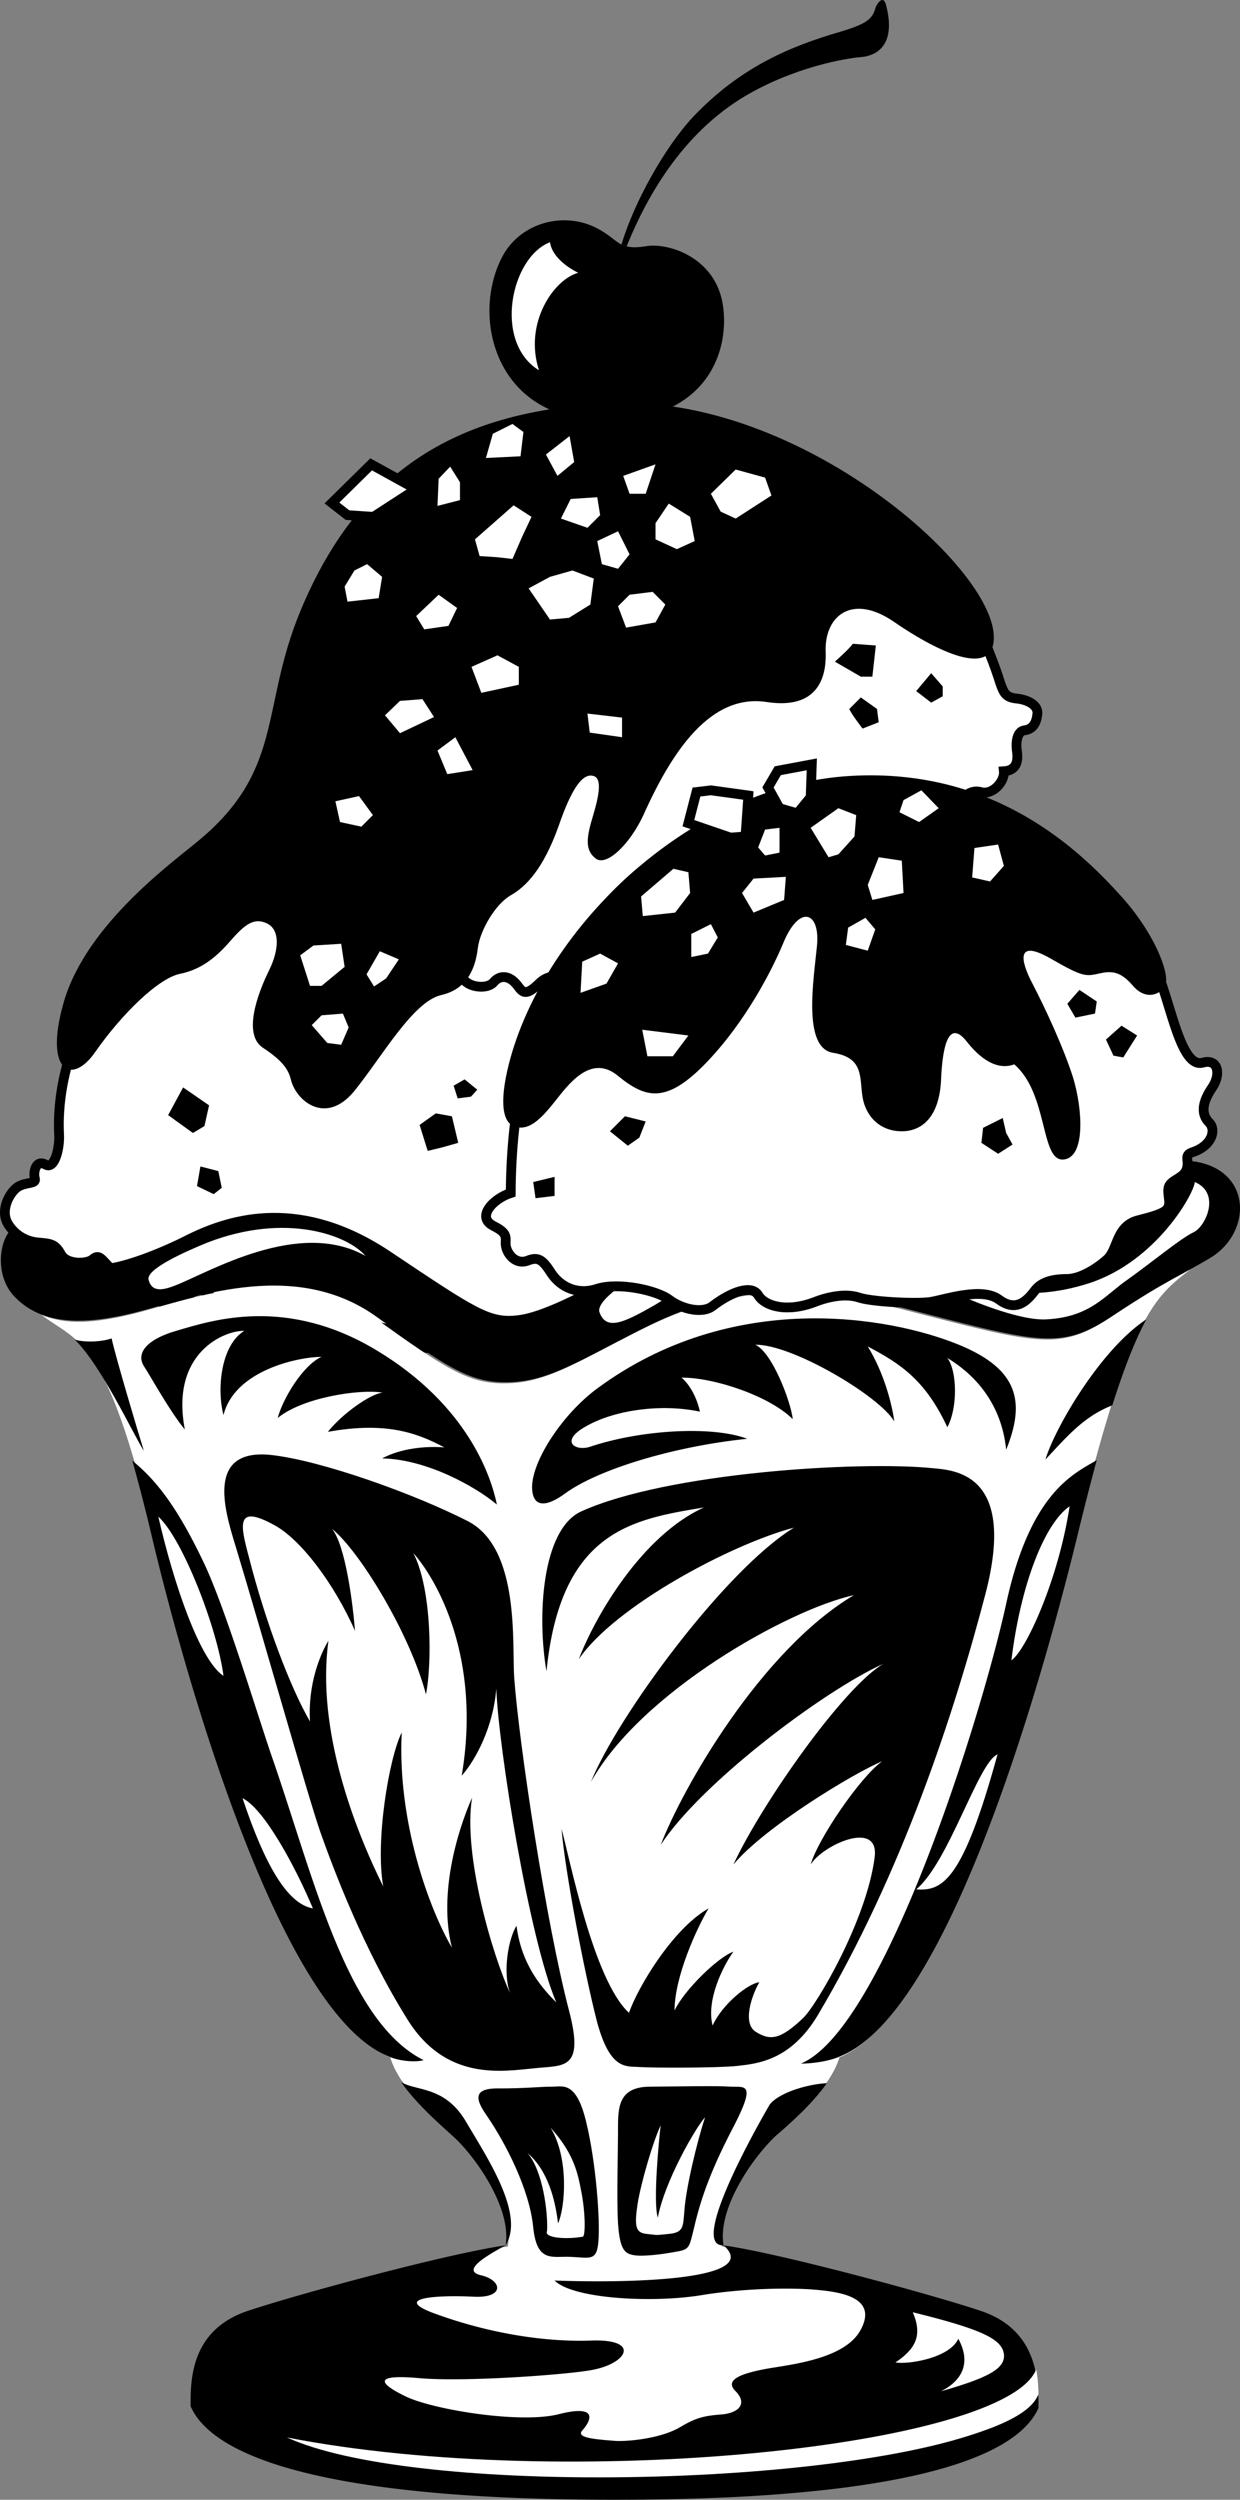 <svg width="286.649" height="577.714" viewBox="0 0 214.987 433.285" xmlns="http://www.w3.org/2000/svg"><rect x="0" y="0" width="214.987" height="433.285" fill="#808080" stroke="none"/><path style="fill:#fff;fill-opacity:1;fill-rule:nonzero;stroke:none" d="M309.125 419.477c-2.352-46.856-34.48-55.067-54.2-53.204-28.98 2.801-49.222 29.36-48.1 51.301.12 2.106-.696 6.031-2.302 5.2-1.793-1.02-2.21 1.398-1.898 2.402.254.972-1.441.55-2.898 1.398-1.368.848-3.207 3.953-1.801 6.403 1.422 2.355 3.68 3.203 5.5 3.296 1.855.188 2.703.188 3.699 2 .98 1.864 4.512 1.72 5.5.903.992-.88 1.445-.219 2.398.8 1.7 1.852 2.704 2.93 4.704 2.297 1.421-.394 2.472 1.551 3.199 2.903.86 1.644 2.933 2.023 4.8 1.199 1.876-.86 3.126-2.848 4.297-1.7 1.086 1.11 3.067 2.524 4.801 1.4 1.656-1.138 5.801-2.079 8.2.3 1.234 1.254 2.78 2.8 4.8 1.7 1.934-1.16 4.477-.31 5.301 1.698.871 1.946 2.566 2.793 4.3 1.704 1.66-1.168 4.766-.325 5.598.5 1.899 1.91 5.95 3.418 10.204 2.296 4.222-1.14 10.816-3.964 12.097-2.597.809.87 2.77 1.644 3.403-.801.687-2.473 3.132-1.7 4.796-1.398 1.727.265 8.508-.868 6.5-2.602-1.949-1.652-.253-5.14 4.301-4.8 1.957.202 3.446-.696 3.403-2.5-.137-1.981 3.91-1.7 5.597-2.802 1.703-1.16 1.043-3.23-2-4.796-2.515-1.387-3.64-1.165-4.199-12.5" transform="translate(-196.576 -220.89)"/><path style="fill:none;stroke:#000;stroke-width:16.953;stroke-linecap:butt;stroke-linejoin:miter;stroke-miterlimit:4;stroke-opacity:1" d="M3091.25 4225.234c-23.516 468.555-344.805 550.664-541.992 532.032-289.805-28.008-492.227-293.594-481.016-513.008 1.211-21.055-6.953-60.313-23.008-51.992-17.93 10.195-22.109-13.985-18.984-24.024 2.54-9.726-14.414-5.508-28.984-13.984-13.672-8.477-32.07-39.531-18.008-64.024 14.219-23.554 36.797-32.03 55-32.968 18.554-1.875 27.031-1.875 36.992-20 9.805-18.633 45.117-17.188 55-9.024 9.922 8.79 14.453 2.188 23.984-8.008 16.993-18.515 27.032-29.296 47.032-22.968 14.218 3.945 24.726-15.508 31.992-29.024 8.594-16.445 29.336-20.234 48.008-11.992 18.75 8.594 31.25 28.477 42.968 16.992 10.86-11.094 30.664-25.234 48.008-13.984 16.563 11.367 58.008 20.781 81.992-3.008 12.344-12.54 27.813-28.008 48.008-16.992 19.336 11.601 44.766 3.086 53.008-16.992 8.71-19.453 25.664-27.93 43.008-17.032 16.601 11.68 47.656 3.243 55.976-5 18.985-19.101 59.493-34.18 102.032-22.968 42.226 11.406 108.164 39.648 120.976 25.976 8.086-8.71 27.695-16.445 34.024 8.008 6.875 24.727 31.328 16.992 47.968 13.984 17.266-2.656 85.078 8.672 65 26.016-19.492 16.523-2.539 51.406 43.008 48.008 19.57-2.031 34.453 6.953 34.024 25-1.368 19.805 39.101 16.992 55.976 28.008 17.031 11.601 10.43 32.304-20 47.968-25.156 13.868-36.406 11.641-41.992 125zm0 0" transform="matrix(.1 0 0 -.1 -196.576 621.11)"/><path style="fill:#000;fill-opacity:1;fill-rule:nonzero;stroke:none" d="m228.324 409.375-2.597 4.8 4.296 3.098 2-1.199.801-3.597-4.5-3.102m3 13.699-.597 3.403 2.898 1.398 1.398-1.102-.597-2.898-3.102-.8m38-7.2 1.403 4.5 2.5-.602 2.796-.796-1.097-4.602-2.801-.5-2.8 2m7.8-7.898-1.898 1.097.699 2.2 2.3-.297 1.098-1.204-2.199-1.796" transform="translate(-196.576 -220.89)"/><path style="fill:#fff;fill-opacity:1;fill-rule:nonzero;stroke:none" d="M276.824 390.375c.692 1.617 4.133 2.105 5.301.8 1.09-1.331 2.598-1.144 3.7 0 1.16 1.114 1.347 3 4.198.2 2.801-2.852 7.32-.215 8.102.5.727.793 1.855.98 3.602-.5 1.644-1.535 2.02-.828 3.5-.398 1.535.418 2.664-.192 4-2.102 1.3-1.86.55-1.672 2.597-1.102 2.098.563 2.66-.191 3.403-1.296.765-1.157 1.14-1.344 3.398-.801 2.266.586 3.02-1.11 4-2.2.902-1.167 1.469-2.113 3.2-1.5 1.655.52 2.976-.421 3.902-1.601.957-1.082 4.914-3.152 6.199-3 1.351.223 3.8-.906 4.898-2.8 1.16-1.876 3.235-2.817 4.2-2.302.917.618 2.046-.136 2.601-1.5.578-1.277 1.52-.898 3-1.097 1.531-.18 5.3-3.192 5.898-4.903.532-1.68 2.606-1.68 4.5-1.5 1.872.2 1.684-1.5 2.204-3.199.609-1.687 2.117-2.254 3.398-1.898 2.063.597 4.18-1.863 4-3.602 2.254-.144 2.441-1.84 2.3-3.199-.234-1.277-.234-3.727 1.302-3.898 1.476-.207 2.043-1.336 2.199-2.801.219-1.547-1.664-2.492-3.5-2.7-1.93-.167-2.309-.921-2.903-2.601-.535-1.71-1.078-3.234-1.898-5.3-11.445-30.317-49.871-47.27-78.5-40.9-40.043 8.993-46.719 47.126-45.602 77.302-2.625.714-4.128 1.093-3.398 3.398.773 2.215 4.543 1.84 6.398 1.8 1.91.04 1.157 1.548 1.903 3.4.762 1.913 1.89 1.913 4.199 1.902 2.215.011 3.719 1.52 4.898 2.296 1.082.73 4.473 4.122 6.403 4.102 1.84.02 10.879-.36 12.398 3" transform="translate(-196.576 -220.89)"/><path style="fill:none;stroke:#000;stroke-width:16.953;stroke-linecap:butt;stroke-linejoin:miter;stroke-miterlimit:4;stroke-opacity:1" d="M2768.242 4516.25c6.914-16.172 41.328-21.055 53.008-8.008 10.898 13.32 25.977 11.445 36.992 0 11.602-11.133 13.477-30 41.992-1.992 28.008 28.516 73.204 2.148 81.016-5 7.266-7.93 18.555-9.805 36.016 5 16.445 15.352 20.195 8.281 35 3.984 15.351-4.18 26.64 1.914 40 21.016 13.007 18.594 5.507 16.719 25.976 11.016 20.977-5.625 26.602 1.914 34.024 12.968 7.656 11.563 11.406 13.438 33.984 8.008 22.656-5.86 30.195 11.094 40 21.992 9.023 11.68 14.688 21.133 31.992 15 16.563-5.195 29.766 4.22 39.024 16.016 9.57 10.82 49.14 31.523 61.992 30 13.515-2.227 38.008 9.062 48.984 28.008 11.602 18.75 32.344 28.164 41.992 23.008 9.18-6.172 20.47 1.367 26.016 15 5.781 12.773 15.195 8.984 30 10.976 15.313 1.797 53.008 31.914 58.984 49.024 5.313 16.797 26.055 16.797 45 15 18.711-1.993 16.836 15 22.032 31.992 6.093 16.875 21.172 22.539 33.984 18.984 20.625-5.976 41.797 18.633 40 36.016 22.54 1.445 24.414 18.398 23.008 31.992-2.344 12.773-2.344 37.266 13.008 38.984 14.765 2.07 20.43 13.36 21.992 28.008 2.187 15.469-16.64 24.922-35 26.992-19.297 1.68-23.086 9.22-29.024 26.016-5.351 17.11-10.78 32.344-18.984 53.008-114.453 303.164-498.71 472.695-785 408.984-400.43-89.922-467.187-471.25-456.016-773.008-26.25-7.148-41.289-10.937-33.984-33.984 7.734-22.148 45.43-18.398 63.984-18.008 19.102-.39 11.563-15.469 19.024-33.984 7.617-19.14 18.906-19.14 41.992-19.024 22.148-.117 37.188-15.195 48.984-22.968 10.82-7.305 44.727-41.211 64.024-41.016 18.398-.195 108.789 3.594 123.984-30zm0 0" transform="matrix(.1 0 0 -.1 -196.576 621.11)"/><path style="fill:#000;fill-opacity:1;fill-rule:nonzero;stroke:none" d="M303.727 290.773c-26.047.82-44.383 10.188-55.102 36.102-7.035 17.055-2.656 27.648-18.2 40.2-5.355 4.343-19.35 14.855-22.902 27.902-3.27 11.714 1.524 14.156 5.602 8.199 4.59-6.555 10.945-12.77 14.7-13.5 3.78-.778 6.343-2.992 8.698-5.7 2.524-2.894 4.122-4.117 6.403-3 2.242 1.141 1.988 4.59.398 7.899-2.3 4.64-4.562 11.328-1.199 13.602 3.418 2.246 4.465 3.77 4.898 5.597.922 3.664 6.055 7.95 11 1.903 4.848-6.008 10.125-15.426 15-16.602 4.918-1.086 6.047-5.23 6.403-8.2.398-3.058 3.039-7.577 5.699-9.1 2.613-1.49 5.625-4.505 8.3-12 2.598-7.575 4.485-9.083 6-8.7 1.497.371 1.122 3.012 0 6.8-1.14 3.743-1.515 6.005.4 7.5 1.85 1.516 5.945-2.421 8.3-7.5 4.945-11.042 11.633-21.12 21.398-19.6 9.825 1.495 10.317-5.665 10.204-8.7-.239-6.195 4.52-10.148 11.699-5.3 7.136 4.945 16.054 9.273 17.3 4.198 2.833-11.449-32.203-42.953-65-42" transform="translate(-196.576 -220.89)"/><path style="fill:#fff;fill-opacity:1;fill-rule:nonzero;stroke:none" d="m256.824 310.176-2.699-2.102 6.8-6.699 7.802 4.3-7.403 4.802-4.5-.301" transform="translate(-196.576 -220.89)"/><path style="fill:none;stroke:#000;stroke-width:16.953;stroke-linecap:butt;stroke-linejoin:miter;stroke-miterlimit:4;stroke-opacity:1" d="m2568.242 5318.242-26.992 21.016 68.008 66.992 78.008-43.008-74.024-48.008zm0 0" transform="matrix(.1 0 0 -.1 -196.576 621.11)"/><path style="fill:#fff;fill-opacity:1;fill-rule:nonzero;stroke:none" d="m272.625 303.875-.2 4.7 3.9-1v-3.098l-1.7-2.704-2 2.102m9.398-7.801-1.199 4.2 6-.297.5-4.204-1.898-1.398-3.403 1.7m3.602 12.402-6.7 5.898.802 2.898 3.097.204 2.602.296 1.699-3.898 1.602-3.398-3.102-2m5.602-8.801 2 3.699 2.898-2.398-.8-4.5-4.098 3.199m4.296 7.699-1.699 3.398 4.602 1.602 2.199-2.2-.5-3.1-4.602.3m9.102-4 1.102 3.102h2.796l1.704-5.102-5.602 2m19.5-1.102-4.3 4.204 1.698 3.097 2.602 1.2 6.2-4-1.098-3.098-5.102-1.403m-18.398 21.704-2 2 1.398 3.699 5.102-.903 1.699-3.097-2.2-2.2-4 .5m4.501-12.402v2.801l3.699 1.7 3.097-1.4-.796-4.198-3.704-2.301-2.296 3.398m-6.5 1.403-3.602 1.699.8 4 2.802.8 2-2.5-2-4m-11.801 7.899-3.7 2 3.7 5.398 3.3-.296 3.7-2.301.597-4.5-3.699-1.403-3.898 1.102m-19.301 3.102-3.898 3.699 1.398 2.3 4.2-.601 1.5-3.102-3.2-2.296m-16.301-1.403.5 2.602 5.403-.602.597-3.699-2.597-2.2-2.204 1.098-1.699 2.801m9.602 19.801-2.602 2.5 2.602 3.102 5.898-2.801-2-3.102-3.898.301m16.898-7.898-4.5 2 1.7 4.5 6.5-1.403v-3.097l-3.7-2m15.602 10.097.398 3.301 5.602.8v-3.402l-6-.699" transform="translate(-196.576 -220.89)"/><path style="fill:#000;fill-opacity:1;fill-rule:nonzero;stroke:none" d="M344.426 332.477c-.555.855-3.102 3.097-3.102 3.097l4.5 2.602h2l.602-5.403-4-.296m13.597 5.097-2.597 3.102 2.597 2 2-1.102v-1.699l-2-2.3m-14.199 6.198c.328.86 2.301 3.403 2.301 3.403l2.8-1.102-.3-2.3-2.8-2-2 2" transform="translate(-196.576 -220.89)"/><path style="fill:#fff;fill-opacity:1;fill-rule:nonzero;stroke:none" d="m258.824 358.875-4.097.898.796 3.602 3.704.8 2-2-2.403-3.3m-10.199 27.602 1.7 5.296h2l4-3.296-.598-4-4.801.296-2.301 1.704m3.699 10.398 3.7-.3 1 2.402-1.297 3-2.403-.301-2.699-3.102 1.7-1.699m7.8-7.102 1.3 2.102 2.098-1.398 2.204-3.301-3.301-1.403-2.301 4m15.398-41.097-3.097 2.3 1.699 4.098 4.398-.699-3-5.7m46.204 261.598c-1.122-6.449 5.285-15.492 9.097-18.898 3.723-3.371 9.727-8.648 11.301-13.898 20.3-8.313 37.254-74.993 41-90.403 9.328-38.207 13.516-41.289 19.898-46.199-3.37 1.871-6.347 3.328-13.699 8.2-9.289 6.222-12.68 4.812-38.097-1.7-25.442-6.484-39 1.707-47.801 6.2-8.719 4.55-13.239 7.093-19.5 7.1-6.172-.007-10.13-2.55-22.301-11.3-14.738-10.652-33.035-2.836-42.602-.602-7.41 1.762-11.734 1.504-15.296 0 6.367 4.872 11.32 3.606 19.5 38.301 3.605 15.442 20.687 82.09 41 90.403 1.562 5.25 7.566 10.527 11.296 13.898 3.805 3.406 10.207 12.45 9.102 18.898-10.195 1.461-35.578 8.336-44.5 11.301-9.96 3.23-10.148 11.278-10.102 16.2 2.211 4.87 11.7 16.152 73.5 16.101 61.77.05 70.579-10.945 72.801-15.8.04-4.942-.148-13.27-10.097-16.5-8.512-2.821-34.317-9.84-44.5-11.302" transform="translate(-196.576 -220.89)"/><path style="fill:#000;fill-opacity:1;fill-rule:nonzero;stroke:none" d="M402.426 422.074c11.328.817 11.515 12.41 3.898 16.903-5.086 3.035-7.355 3.703-16.699 9.898-9.309 6.234-12.695 4.82-38.102-1.7-25.453-6.476-39.015 1.72-47.796 6.2-8.739 4.563-13.258 7.105-19.5 7.102-6.192.004-10.149-2.54-22.301-11.301-14.754-10.64-33.055-2.824-42.7-.602-10.64 2.551-16.347.887-20-2.8-3.62-3.59-2.847-9.876-.601-11.899 1.402 1.695 3.262 2.324 4.8 2.398 1.856.188 2.704.188 3.7 2 .98 1.864 4.512 1.72 5.5.903.992-.88 1.445-.219 2.398.8 3.043-.335 8.622-2.312 14.102-5.101 7.52-3.71 19.84-7.293 35.2 3 14.984 10.031 17.253 11.55 22 11 6.405-.688 20.53-9.445 27.198-13.102 6.614-3.691 19.903-5.128 27.801-2.597 11.305 3.71 29.246 9.219 38.301 8.097 12.297-1.546 11.996-8.625 14-8.796 1.02-.301 3.645-.395 5.2-1.903 1.042-1.011-.024-2.66.402-4 .398-1.133 2.472-1.508 3-2.8.332-.715.277-1.274.199-1.7" transform="translate(-196.576 -220.89)"/><path style="fill:#fff;fill-opacity:1;fill-rule:nonzero;stroke:none" d="M222.324 442.676c.598 2.379 2.703 1.773 4.7 1 5.804-2.27 21.343-11.594 32.902-5.102-2.938-3.523-13.676-7.62-27.403-2.3-3.933 1.597-10.574 4.566-10.199 6.402m78.199 5.699c1.196 3.207 4.215 1.79 9.602-1.3 3.188-1.876 13.684-9.626 26.7-8.802 10.296.7 19.476 4.407 26.3 7.204 3.281 1.414 10.68 4.359 14.898 4.097 7.664-.398 10.133-4.215 14.204-7 4.199-3.004 9.14-7.101 11.296-8.097 2.082-.98 4.766-6.774.204-8.704-.098 1.93-6.598 13.657-18.204 17.5-11.562 3.786-20.593.653-26.398-1.597-9.887-3.801-19.438-7.2-30.5-7-10.61.09-29.398 10.262-28.102 13.699" transform="translate(-196.576 -220.89)"/><path style="fill:#000;fill-opacity:1;fill-rule:nonzero;stroke:none" d="M371.023 472.176c3.364-8.309 2.137-13.957-8.199-18.2-12.246-4.996-39.297-9.605-62.597 7.5-6.04 4.415-11.313 12.422-11.403 17.098.004 3.754 2.5 3.555 5.7 1.2 5.644-4.133 18.546-8.133 31.601-9.5-6.129-2.31-18.617-1.536-27.3 1.402-2.563.812-5.391-1.028-.4-3.7 4.9-2.695 12.81-3.824 19.5-2.402-.612-2.836-2.027-4.953-3.198-5.898 5.691-.043 15.296 3.203 19.296 7.199-.324-3.008-3.574-11.621-6.5-12.898 6.317-.137 21.575 8.902 24.102 13.296-.41-3.12-1.82-8.492-4.602-13 5.606 2.957 9.985 5.782 13.801 14 1.836-3.414 1.696-9.773 0-12 3.953 2.368 9.324 7.172 10.2 15.903m-142.399-3.5c-2.578-3.114-5.828-9.043-7.102-11-1.27-2 .004-4.543 5.903-6.2 5.969-1.734 18.824-5.972 34.5 3.5 15.687 9.458 19.785 21.75 20.8 26.7-3.703-3.114-12.222-7.871-19.902-8 3.156-1.707 7.442-2.18 10.801-1.903-4.77-2.535-10.14-4.511-20.2-2.699 2.43-3.086 7.376-6.617 9.5-6.8-4.1-.665-13.991.886-18.198 4.402.816-3.23 4.347-9.164 7.597-10.602-4.238.024-15.117 2.426-17 10.102-1.222-4.707-.375-12.196 3.602-14.602-3.274-.137-12.88 3.68-10.301 17.102m-12.699-15.801c.656 3.082 4.613 16.363 5.597 19.5-1.972-3.117-7.406-14.848-12-19.3 1.407.48 4.516.48 6.403-.2" transform="translate(-196.576 -220.89)"/><path style="fill:#000;fill-opacity:1;fill-rule:nonzero;stroke:none" d="M291.324 510.574c-1.652-9.457-.82-24.562 6-27.699 14.903-6.762 48.293-8.79 61-7.5 3.817.36 14.555.926 9.102 21.8-5.473 20.942-14.516 48.446-29 72.9-4.742 8.003-10.567 8.507-14 8.902-3.348.359-14.32.359-16.903.199-2.27-.192-5.093.726-7.398-7.7-2.215-8.527-5.559-26.093-6.2-33.601 1.348 4.73 5.49 26.203 11.7 31.898 1.516-4.375 7.54-14.546 13.8-18.097-2.112 3.55-5.882 11.84-5.902 17.699 1.715-3.602 7.555-9.254 10.204-10.2-1.895 2.645-4.72 8.481-3.602 12.802 1.707-3.754 6.227-7.332 8.102-7.5-1.309 2.238-3.004 7.136-.602 8.597 2.492 1.555 4.238 1.364 8.2-2.398 2.34-2.239 11.01-16.957 12.402-27.903.8-6.585-9.067-2.05-11.102 1.301 1.281-4.48 8.629-15.219 12.398-17.898-4.71 1.926-20.347 11.344-25.796 17.898 4.886-10.511 19.011-30.664 26-34.8-10.38 4.699-31.664 20.71-38.602 31.402 3.738-9.75 17.3-33.672 33.5-43.301-11.305 2.473-36.922 16.785-45.602 32.398 4.536-11.277 23.184-36.707 35.204-44.097-10.887 2.87-31.043 13.605-37.301 22.8 2.867-7.5 10.965-21.437 21.699-26.3-12.238 2.035-24.86 3.922-27.3 28.398m-54.001-22c-1.808-5.941-5.039-16.652 6.2-15.5 8.773.946 25.03 6.805 34.203 11.5 9.101 4.723 7.593 21.477 8 27.102.828 11.387 5.484 42.328 9.5 57.699 2.734 10.398-.93 9.465-5.903 10-5.601.527-15.469 2.363-22.199-8.602-7.48-12-12.594-25.53-15-32.296-2.344-6.797-10.063-34.297-14.8-49.903" transform="translate(-196.576 -220.89)"/><path style="fill:#fff;fill-opacity:1;fill-rule:nonzero;stroke:none" d="M239.727 490.773c-1.48-5.535-2.34-9.203 4.296-5.597 4.618 2.426 10.465 10.148 14.102 18.398-.348-4.48-1.629-14.84-4-17.699 4.746 3.8 13.516 18.117 16.3 28.7 1.055-5.122 1.055-18.305-2.198-24.5 4.168 4.687 11.84 18.25 8.398 38.6 2.344-2.644 5.453-8.296 6-15.1.363 10.195 5.664 43.3 10.398 54.402-2.359-2.391-6.011-6.348-6.898-13.301-1.492 2.433-2.402 8.273-1.102 11.699-2.945-6.254-8.246-23.957-6.597-33.898-2.563 5.796-5.852 16.722-3.5 26-3.996-6.829-9.477-21.899-8.7-37.301-2.238 4.476-4.613 18.98-3.203 26.699-4.882-9.79-11.644-27.121-9.5-42.602-1.414 2.297-3.605 7.57-3.199 14-3.328-5.675-7.715-17.168-10.597-28.5" transform="translate(-196.576 -220.89)"/><path style="fill:#000;fill-opacity:1;fill-rule:nonzero;stroke:none" d="M330.023 585.676c-3.105 5.34-13.843 24.695-8 24.398-1.132-6.437 5.27-15.48 9-18.898 2.672-2.344 6.403-5.637 8.903-9.2-2.809.094-8.11 1.438-9.903 3.7" transform="translate(-196.576 -220.89)"/><path style="fill:#000;fill-opacity:1;fill-rule:nonzero;stroke:none" d="M322.023 610.074c10.168 1.473 35.973 8.489 44.403 11.301 10.035 3.238 10.219 12.023 10.199 16.898-2.238 4.918-11.73 15.915-73.5 15.903-61.797.011-71.285-11.266-73.5-16.2-.047-4.863.14-13.359 10.102-16.601 8.925-2.953 34.308-9.828 44.5-11.3-3.082 1.706-7.887 4.394-4.204 5.198 3.664.887 4.098 4.004-1.398 3.704-5.39-.274-14.996.011-6.2 3.097 8.72 3.13 18.325 4.824 26.802 4.5 8.476-.238 6.074 3.996 0 5.102-4.313.828-22.461 2.144-30.204 1.398-7.671-.652-6.808.887-2.296 3.102 4.527 2.308 19.785 4.851 26.597 3.199 6.75-1.738 5.98.79 4.2 2.8-1.122 1.255 2.136 1.524 5.8 1.802 2.188.113 7.824-.403 11.2-2.403 2.792-1.668 4.199-1.96 7.3-2.199 3.113-.328 4.246-2.023 2.301-4-2.012-1.977.812-3.11 5.898-4 5.086-.805 13.282-1.934 15.801-6.7 2.567-4.84-1.851-6.292-6.8-6.8-5.231-.582-13.75-.309-20.598.8-8.461 1.442-22.48.727-25.7-2.5 13.555.493 36.075-.109 29.297-6.1m-37.796-.001c1.109-6.437-5.297-15.48-9.102-18.898-2.652-2.395-6.488-5.781-9-9.403 2.586 1.614 7.531.625 11.2 6.801 3.679 6.254 10.32 16.145 6.902 21.5m58.097-32.801c20.383-8.296 37.336-74.976 41.102-90.398a497.169 497.169 0 0 1 3.3-12.898c-3.867 2.324-11.492 5.433-15.703 24.898-4.265 19.527-21.218 73.773-35.597 79.7 2.226.007 5.258-.493 6.898-1.302m-78.5 0c-20.304-8.296-37.386-74.945-41-90.398a343.658 343.658 0 0 0-3.3-12.8c3.98 3.26 7.609 7.69 12.3 17.5 3.848 7.956 9.656 27.472 12.2 34.698 7.124 20.758 12.82 45.106 26 51.704-1.5.418-4.383.164-6.2-.704m131.5-127.699c-1.758 3.262-3.672 7.875-5.898 14.903-4.934 1.906-7.899 5.453-11.602 9.398 1.649-5.484 9.563-19.09 17.5-24.3" transform="translate(-196.576 -220.89)"/><path style="fill:#fff;fill-opacity:1;fill-rule:nonzero;stroke:none" d="M224.023 483.773c4.192 3.782 10.22 19.278 11.301 27.602-4.097-2.676-8.617-15.906-11.3-27.602m14.601 48.801c3.762 1.836 9.18 11.914 12.2 19.102-4.528-.781-8.438-7.848-12.2-19.102m143.398-50.597c-4.199 2.847-8.437 13.16-10.097 26.699 2.508-1.672 8.156-13.961 10.097-26.7m-12.5 43.001c-3.332 1.335-8.402 18.652-14.097 23.398 4.527.328 8.058-1.367 14.097-23.398" transform="translate(-196.576 -220.89)"/><path style="fill:#000;fill-opacity:1;fill-rule:nonzero;stroke:none" d="M303.727 589.176c.02-3.531.445-6.637 5.699-6.602 5.199-.035 11.418-.176 13.8 0 2.419.106 4.493-.789.7 6.602-3.836 7.3-5.77 12.433-7 17.8-.856 3.442-.746 3.817-3.102 4.2-2.445.465-5.84.89-7.398.597-1.547-.273-2.395-.98-2.7-5.5-.261-4.52.02-12.714 0-17.097" transform="translate(-196.576 -220.89)"/><path style="fill:#fff;fill-opacity:1;fill-rule:nonzero;stroke:none" d="M308.523 608.074c-1.816-.23-1.949-1.52-1.398-5.199.578-3.664 2.7-10.871 4-13.602-.313 2.45-1.348 13.422-.5 16 1.176-6.347 6.688-15.812 8.2-17.398-1.372 4.129-3.352 12.324-3.598 16.3-.22 2.579-.141 3.645-2.5 3.9-2.809.269-1.774.269-4.204 0" transform="translate(-196.576 -220.89)"/><path style="fill:#000;fill-opacity:1;fill-rule:nonzero;stroke:none" d="M281.023 587.676c-1.625-2.356-2.937-4.762 1.704-4.801 4.68.04 7.882-.336 9.699-.3 1.855-.036 4.117-.884 5.8 6.198 1.708 7.047 2.415 17.075 2.098 20.602-.25 3.54-1.52 2.832-4.8 2.7-3.22-.15-5.852 1.085-6.5-5.098-.63-6.637-4.868-14.739-8-19.301" transform="translate(-196.576 -220.89)"/><path style="fill:#fff;fill-opacity:1;fill-rule:nonzero;stroke:none" d="M288.023 594.074c2.68 3.063 3.575 10.364 3.403 13.5-.63 1.29 3.535 1.492 6.199 1 .473-.136.465-4.222-.3-8-.548-2.777-1.16-6.355-5.302-10.898 3.25 5.297 2.543 13.914 1.301 16.597-.453-3.957-1.726-9.183-5.3-12.199m66.8 27.602c11.649 2.87 15.418 4.562 15.801 7.199.371 2.64-3.02 4.238-10.898 6.5 3.734-1.883 5.242-4.992 3-9.102-1.528 3.356-8.684 4.489-10.903 4.102 3.348-2.254 4.805-4.574 3-8.7" transform="translate(-196.576 -220.89)"/><path style="fill:#fff;fill-opacity:1;fill-rule:nonzero;stroke:none" d="M246.324 643.375c21.446 9.8 89.762 8.7 117.903-.2 5.98-1.874 11.128-4.07 12.398-7.3-.02-1.36-.113-2.816-.398-4.3-5.23 13.405-81.239 21.32-129.903 11.8" transform="translate(-196.576 -220.89)"/><path style="fill:#000;fill-opacity:1;fill-rule:nonzero;stroke:none" d="M304.324 263.273c-1.164-.57-2.035-1.671-4.199-2.796-5.418-2.868-12.574-1.266-16 4.097-1.688 2.73-3.074 7.164-2.602 12.2.723 7.636 5.891 17 20.204 17 16.902 0 21.414-11.458 20.199-19.899-1.227-8.45-9.606-10.992-13.403-10.3-1.503.238-2.515.234-3.296 0l-.903-.302" transform="translate(-196.576 -220.89)"/><path style="fill:#000;fill-opacity:1;fill-rule:nonzero;stroke:none" d="M305.227 263.574c3.761-9.273 10.25-20.402 21.699-26.699 9.086-4.98 17.695-6.012 19-6.102 1.336-.101 6.324-.957 4.3-8.898-.515-2.223-1.777-.066-1.902.5-.5 1.8-1.554 2.672-6 4-8.625 2.508-17.386 6.086-25.699 14.898-4.773 5.168-10.117 14.641-12.3 22l.902.301" transform="translate(-196.576 -220.89)"/><path style="fill:#fff;fill-opacity:1;fill-rule:nonzero;stroke:none" d="M291.926 262.875c-6.824 2.645-9.84 17.34-1.903 22.2-2.664-8.25 2.614-15.786 6.801-16.9-2.304-1.148-4.566-3.03-4.898-5.3m44 95.301c-38.961 10.035-50.637 39.199-50.801 69.5-3.04.969-6.055 4.172-3 5.699 2.977 1.484 1.844 2.238 2.2 3.7.398 1.554 1.905 3.062 3.8 2.3 1.871-.746 2.625.008 4.102 2.3 1.539 2.227 4.363 3.759 7.898 2.598 3.621-1.148 10.215.196 12.5 1.903 2.27 1.707 5.816 2.433 7.5 1.097 3.227-2.484 6.793-3.746 7.898-1.898 1.153 1.918 4.922 3.047 9.801 1.2 2.242-.891 5.293-1.544 7.602-.802 2.21.766 9.746 1.141 12.398.801 2.621-.414 9.028-2.672 12-.398 3.055 2.246 4.938-.016 6.102-1.5 1.097-1.528 2.98-2.09 5.597-2.102 2.657.012 5.739-2.254 7-3.398 1.872-1.68 1.497-5.54 5.102-6.7 1.02-.3 4.293-.968 5.2-1.902 1.015-1.039-.024-2.66.402-4 .398-1.133 2.472-1.508 3-2.8.765-1.731-.657-2.622 1.199-3.2 3.36-1.16 4.02-3.886 2.8-5.097-1.703-1.711-.949-3.973.598-6.204 1.465-2.289.903-4.925-1.699-4.199-3.77 1.09-5.5-9.957-7.898-15.597-3.957-9.036-26.797-40.133-61.301-31.301" transform="translate(-196.576 -220.89)"/><path style="fill:none;stroke:#000;stroke-width:16.953;stroke-linecap:butt;stroke-linejoin:miter;stroke-miterlimit:4;stroke-opacity:1" d="M3359.258 4838.242c-389.61-100.351-506.367-391.992-508.008-695-30.39-9.687-60.547-41.719-30-56.992 29.766-14.844 18.438-22.383 21.992-36.992 3.985-15.547 19.063-30.625 38.008-23.008 18.71 7.46 26.25-.078 41.016-23.008 15.39-22.265 43.632-37.578 78.984-25.976 36.21 11.484 102.148-1.954 125-19.024 22.695-17.07 58.164-24.336 75-10.976 32.266 24.843 67.93 37.46 78.984 18.984 11.524-19.18 49.22-30.469 98.008-11.992 22.422 8.906 52.93 15.43 76.016 8.008 22.11-7.657 97.46-11.407 123.984-8.008 26.211 4.14 90.274 26.719 120 3.984 30.547-22.46 49.375.156 61.016 15 10.976 15.274 29.805 20.899 55.976 21.016 26.563-.117 57.383 22.539 70 33.984 18.711 16.797 14.961 55.39 51.016 66.992 10.195 3.008 42.93 9.688 51.992 19.024 10.156 10.39-.234 26.601 4.024 40 3.984 11.328 24.726 15.078 30 28.008 7.656 17.304-6.563 26.21 11.992 31.992 33.594 11.601 40.195 38.867 28.008 50.976-17.032 17.11-9.493 39.727 5.976 62.032 14.649 22.89 9.024 49.257-16.992 41.992-37.695-10.899-55 99.57-78.984 155.976-39.57 90.352-267.97 401.328-613.008 313.008zm0 0" transform="matrix(.1 0 0 -.1 -196.576 621.11)"/><path style="fill:#000;fill-opacity:1;fill-rule:nonzero;stroke:none" d="m289.023 425.773.403 2.801 3.3-.398v-3.301l-3.703.898m15.903-11.398-2.602 2.602 3.102 2.5 2-1.403 1.097-2.8-3.597-.899m62.097 2-.296 2.602 2.898 1.898 2.5-1.602-1.102-2-.597-2.597-3.403 1.699m14.602-21.5 1.398 2.398 3.403-.699.3-2.097-3-2-2.101 2.398m6.699 6.199 1.301 2.801 1.7.3 2.402-3.8-2.704-1.7-2.699 2.4" transform="translate(-196.576 -220.89)"/><path style="fill:#000;fill-opacity:1;fill-rule:nonzero;stroke:none" d="M284.523 406.477c-1.53 6.851-.265 9.07 1.102 9.597 2.582 1.082 4.844-1.367 7.102-4.199 2.261-2.82 6.218-8.473 11-4.5 4.824 3.941 8.453 4.957 15.597-2.602 6.559-6.925 11.008-15.546 13-20.296 2.785-6.88 6.461-5.657 5.903.296-.575 5.914-2.551 17.782 2.796 18.602 5.391.879 4.543 4.266 5.102 7.7.57 3.347 3.02 5.89 6.8 5.902 3.567-.012 6.485-2.555 6.802-8.801.25-6.184 1.378-10.707 4.5-6.7 3.093 3.907 5.921 4.754 8.199 3.899 5.914 5.094 4.504 16.77 8.5 16.5 3.914-.293 3.347-8.77 1.699-14.2-1.621-5.105-4.754-11.902-7.102-16.402-2-3.843-2.832-7.648 3.102-4.296 5.934 3.43 6.215 3.148 8.8 2.597 2.5-.582 3.915.266 5.598 2.2 1.707 2.023 3.965 2.023 5.403.3 1.386-1.668-1.531-9.39-7.7-16.097-6.792-7.45-21.464-22.016-46.601-20.602-28.512 1.598-54.223 27.402-59.602 51.102" transform="translate(-196.576 -220.89)"/><path style="fill:#fff;fill-opacity:1;fill-rule:nonzero;stroke:none" d="m352.926 370.074-4-.597-1.903 4.796.801 2.602 5.403-1.2-.301-5.6m12.597-2.2-.398 5.102 3.102.699 2.398-2.7-1-3.703-4.102.602m-21.898 13.801-.398 3 3.796 1 1.301-3.7-1.699-2-3 1.7m-35.699 17.699.898 4.602h4.403l2.699-3.602-8-1m9.398-41.199-1.398 5.398 7.3 2.5 2.598-.199.5-7.102-6.5-.898-2.5.3" transform="translate(-196.576 -220.89)"/><path style="fill:none;stroke:#000;stroke-width:16.953;stroke-linecap:butt;stroke-linejoin:miter;stroke-miterlimit:4;stroke-opacity:1" d="m3173.242 4838.242-13.984-53.984 73.008-25 25.976 1.992 5 71.016-65 8.984zm0 0" transform="matrix(.1 0 0 -.1 -196.576 621.11)"/><path style="fill:#fff;fill-opacity:1;fill-rule:nonzero;stroke:none" d="m331.426 354.477-1.7 2.898 2 3.602 3.098.898 2.301-2.8.2-5.7-5.9 1.102" transform="translate(-196.576 -220.89)"/><path style="fill:none;stroke:#000;stroke-width:16.953;stroke-linecap:butt;stroke-linejoin:miter;stroke-miterlimit:4;stroke-opacity:1" d="m3314.258 4875.234-16.992-28.984 20-36.016 30.976-8.984 23.008 28.008 1.992 56.992zm0 0" transform="matrix(.1 0 0 -.1 -196.576 621.11)"/><path style="fill:#fff;fill-opacity:1;fill-rule:nonzero;stroke:none" d="m341.926 360.977-4.801 3.398 3.102 5.102 1.699-.5 2.8-3.102.297-3.7-3.097-1.198m11.301-1.403-.704 2.102 3.403 1.699 3.398-2.398-3-3.102-3.097 1.7m-28 16.101 2 3.398 5.296-2.199.301-4-5.597.3-2 2.5m4-10.999-1.204 3.097 1.204 1.403 2.5-.5v-4.301l-2.5.3m-15.903 6.802-5.597 4.796.296 3.403 5.602-.602 2.602-3.398-.301-3.602-2.602-.597m-15.801 16.097-.296 5.403 4.5-1.602 2-3.5-3.102-1.7-3.102 1.4m18.903-4.802v4l2.898-.597 1.7-2.801-1.2-2.3-3.398 1.698" transform="translate(-196.576 -220.89)"/></svg>
